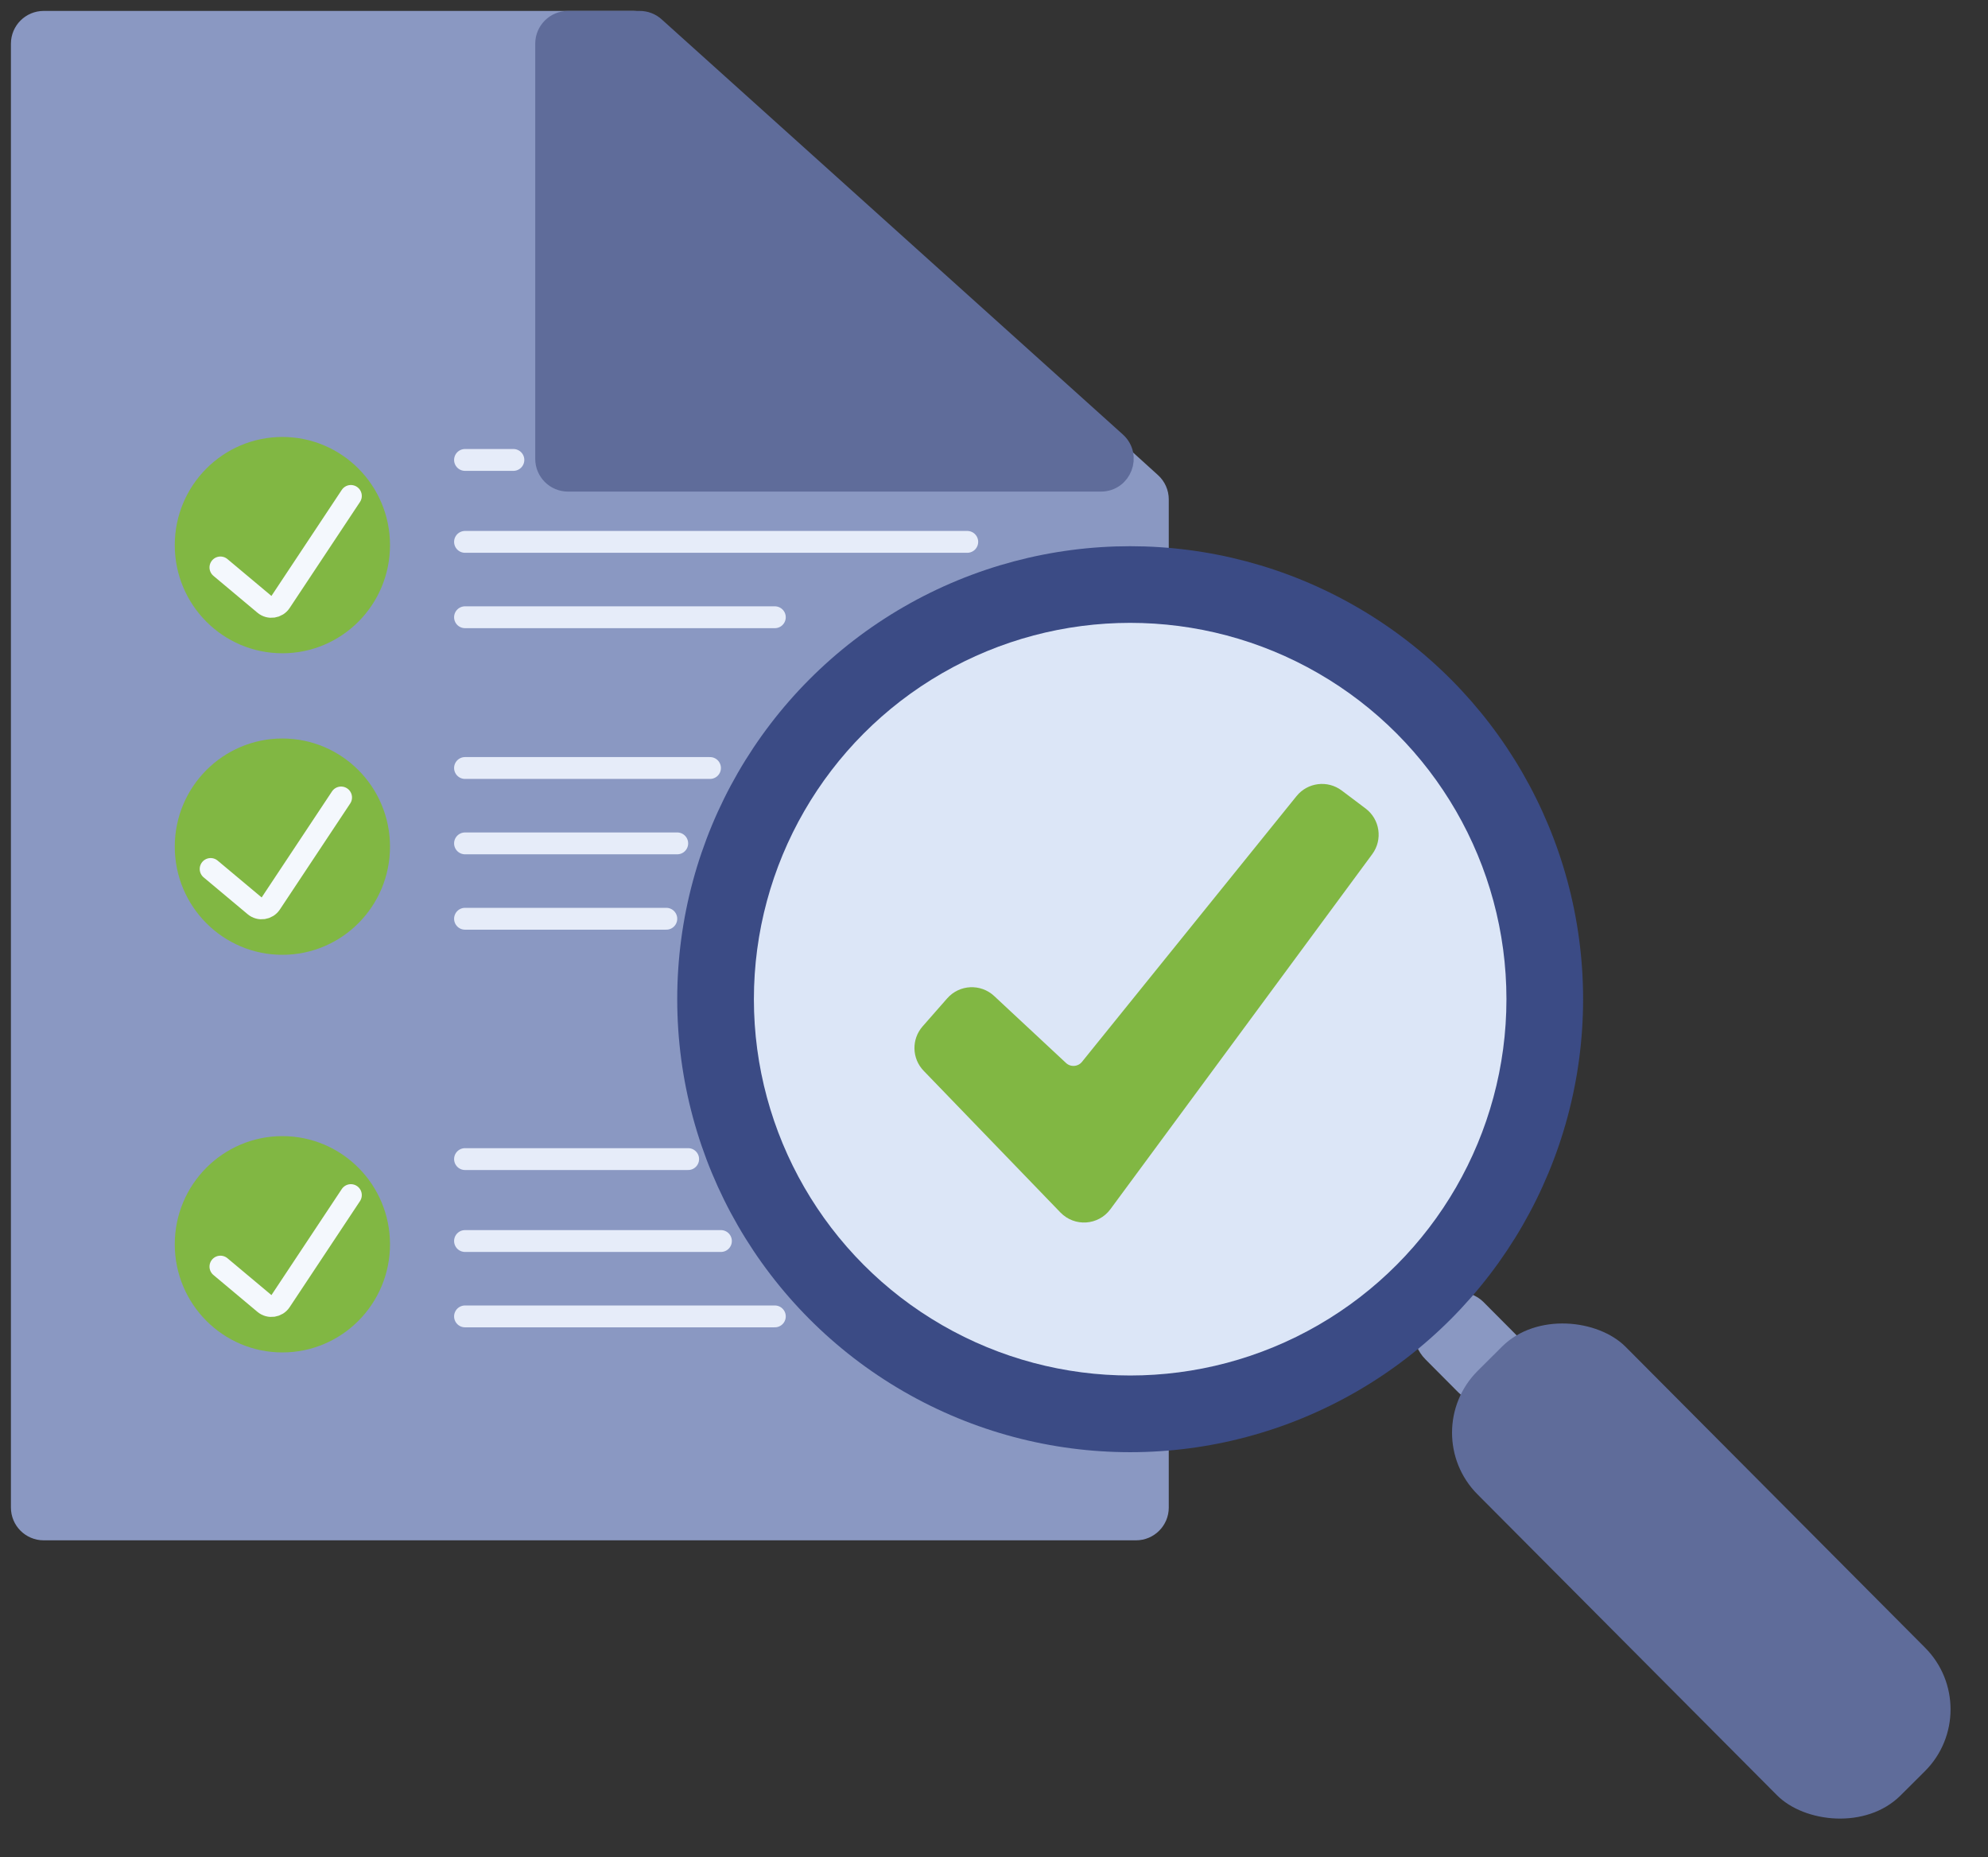 <svg width="91" height="85" viewBox="0 0 91 85" fill="none" xmlns="http://www.w3.org/2000/svg">
<rect x="0" y="0" width="91" height="85" fill="#333333" stroke="none"/>
<path d="M1 69V2C1 1.448 1.448 1 2 1H28.978C29.226 1 29.465 1.092 29.649 1.259L52.671 22.116C52.881 22.306 53 22.575 53 22.857V69C53 69.552 52.552 70 52 70H2C1.448 70 1 69.552 1 69Z" fill="#8A98C2" stroke="#8A98C2" stroke-linecap="round" stroke-linejoin="round"/>
<path d="M25 21V2C25 1.448 25.448 1 26 1H29.283C29.53 1 29.768 1.091 29.952 1.257L51.063 20.257C51.744 20.87 51.31 22 50.394 22H26C25.448 22 25 21.552 25 21Z" fill="#5F6C9A" stroke="#5F6C9A" stroke-linecap="round" stroke-linejoin="round"/>
<rect x="63.935" y="60.897" width="3.734" height="5.872" rx="1.867" transform="rotate(-44.869 63.935 60.897)" fill="#8A98C2"/>
<ellipse cx="51.733" cy="45.733" rx="20.733" ry="20.733" fill="#3B4B85"/>
<circle cx="51.733" cy="45.732" r="17.224" fill="#DCE6F7"/>
<rect x="64.81" y="65.561" width="9.569" height="27.429" rx="4" transform="rotate(-44.869 64.81 65.561)" fill="#5F6C9A"/>
<path d="M42.607 47.308L43.734 46.024C44.106 45.6 44.755 45.568 45.167 45.953L48.456 49.018C48.88 49.414 49.551 49.366 49.916 48.915L59.737 36.752C60.076 36.333 60.686 36.257 61.117 36.582L62.209 37.404C62.647 37.734 62.738 38.355 62.412 38.797L50.426 55.048C50.059 55.546 49.332 55.594 48.902 55.149L42.639 48.662C42.278 48.288 42.264 47.699 42.607 47.308Z" fill="#81B743" stroke="#81B743"/>
<ellipse cx="12.926" cy="38.751" rx="4.926" ry="4.95" fill="#81B743"/>
<ellipse cx="12.926" cy="24.95" rx="4.926" ry="4.95" fill="#81B743"/>
<ellipse cx="12.926" cy="56.95" rx="4.926" ry="4.95" fill="#81B743"/>
<path d="M21.286 21.051H23.5M21.286 24.801H44.276M21.286 28.251H35.468M21.286 35.151H32.5M21.286 38.601H31M21.286 42.051H30.5" stroke="#E6ECF9" stroke-linecap="round" stroke-linejoin="round"/>
<path d="M21.286 53.051H31.5M21.286 56.801H33M21.286 60.251H35.468" stroke="#E6ECF9" stroke-linecap="round" stroke-linejoin="round"/>
<path d="M10.09 25.972L12.104 27.659C12.333 27.851 12.677 27.801 12.842 27.552L16.061 22.699" stroke="#F4F8FD" stroke-linecap="round" stroke-linejoin="round"/>
<path d="M10.09 57.972L12.104 59.659C12.333 59.851 12.677 59.801 12.842 59.552L16.061 54.699" stroke="#F4F8FD" stroke-linecap="round" stroke-linejoin="round"/>
<path d="M9.642 39.773L11.656 41.459C11.885 41.651 12.229 41.601 12.394 41.352L15.613 36.5" stroke="#F4F8FD" stroke-linecap="round" stroke-linejoin="round"/>
</svg>
